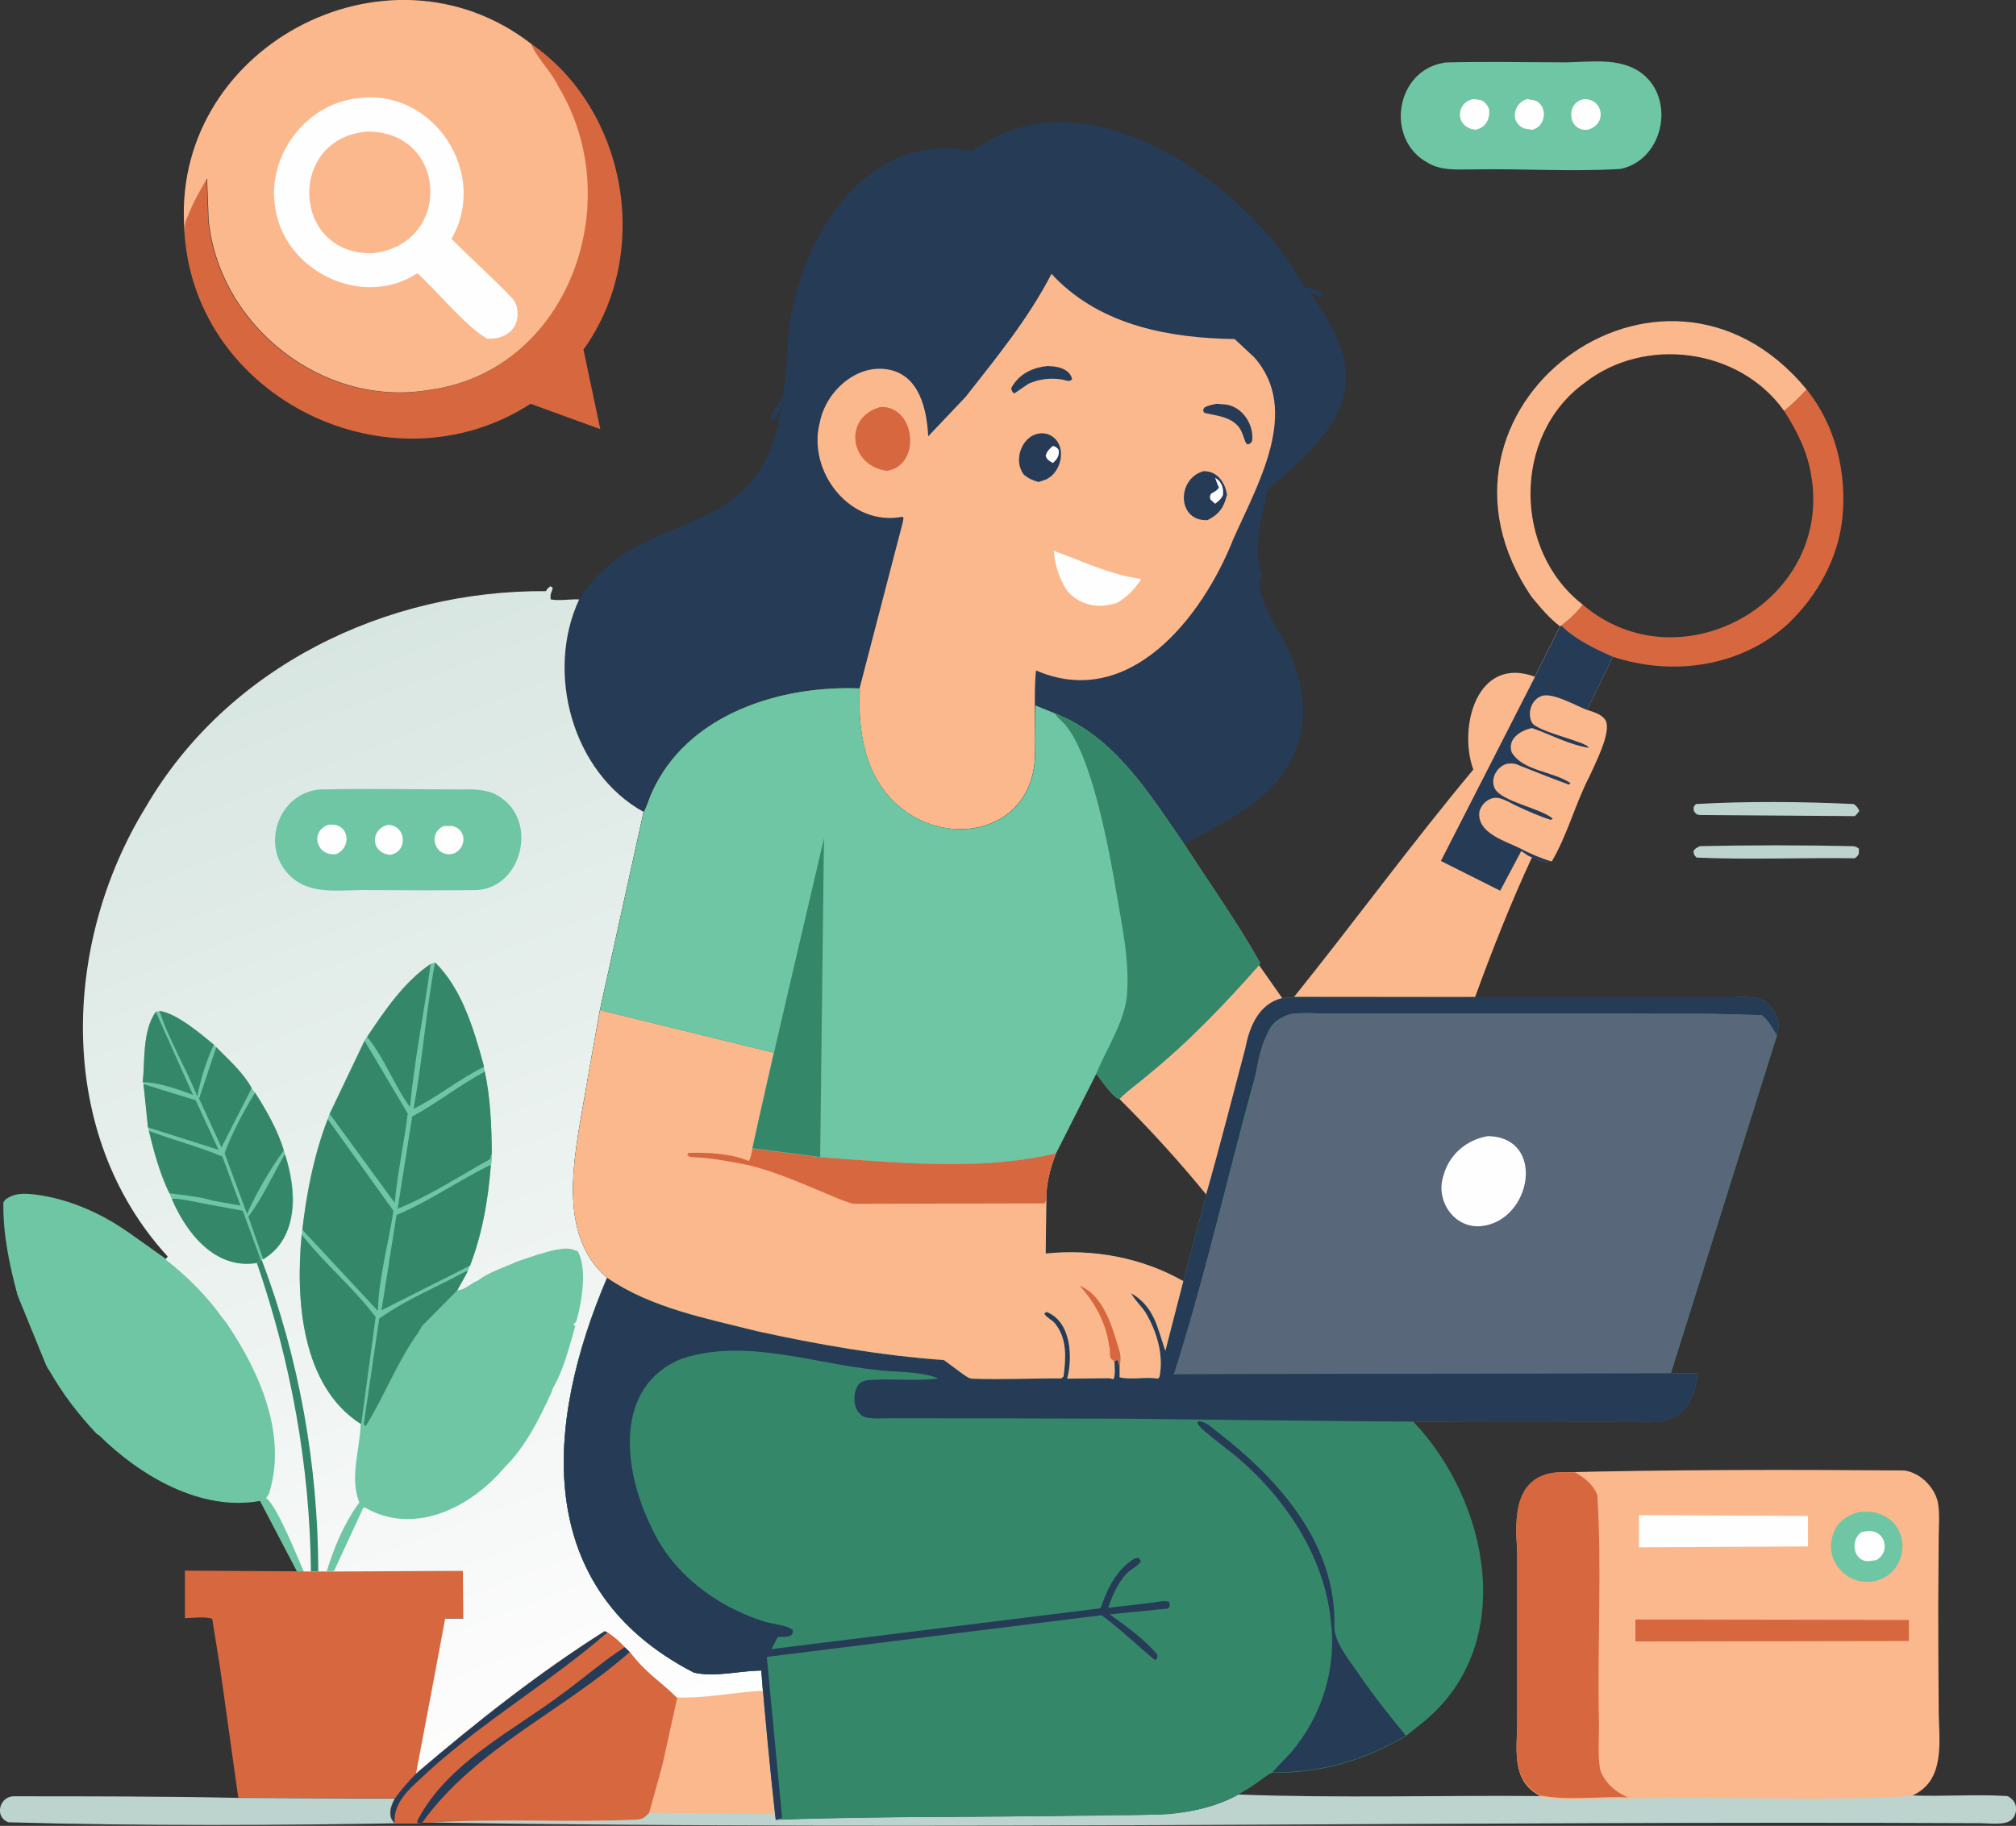 <?xml version="1.0" encoding="UTF-8"?>
<svg id="a" data-name="Layer 1" xmlns="http://www.w3.org/2000/svg" xmlns:xlink="http://www.w3.org/1999/xlink" viewBox="0 0 89.94 81.48">
  <rect x="0" y="0" width="89.94" height="81.48" fill="#333333" stroke="none"/>
  <defs>
    <style>
      .c {
        fill: #fefefe;
      }

      .c, .d, .e, .f, .g, .h, .i, .j, .k {
        stroke-width: 0px;
      }

      .d {
        fill: #6ec6a4;
      }

      .e {
        fill: url(#b);
      }

      .f {
        fill: #59677a;
      }

      .g {
        fill: #bdd3cd;
      }

      .h {
        fill: #fcb88d;
      }

      .i {
        fill: #d7673f;
      }

      .j {
        fill: #35876a;
      }

      .k {
        fill: #263b56;
      }
    </style>
    <linearGradient id="b" x1="11.63" y1="51.05" x2="29.74" y2="3.82" gradientTransform="translate(0 80.69) scale(1 -1)" gradientUnits="userSpaceOnUse">
      <stop offset="0" stop-color="#d8e6e1"/>
      <stop offset="1" stop-color="#fffefe"/>
    </linearGradient>
  </defs>
  <path class="g" d="M75.81,37.76c2.26-.05,4.57-.05,6.83,0,.14.01.18.03.29.11v.21c-.04.12-.08.15-.19.22-2.35-.03-4.72.07-7.05-.03-.12-.12-.12-.13-.14-.29.08-.13.14-.14.27-.21Z"/>
  <path class="g" d="M82.74,36.42l-6.9-.05c-.17-.02-.17-.05-.27-.17-.02-.19-.03-.18.09-.32,2.31-.13,4.72-.11,7.04,0,.14.1.18.16.25.31-.07.09-.13.17-.21.24Z"/>
  <path class="g" d="M18.54,81.35c-6.03.11-12.14.14-18.16-.03-.65-.23-.41-1.17.25-1.16,3.32,0,6.66,0,9.99.07l6.99.03c-.18.34-.34.79-.01,1.09h.94Z"/>
  <path class="i" d="M82.19,23.16c-.2,1.79-1.11,3.41-2.39,4.65-2.1,1.95-5.17,2.38-7.84,1.5-.81-.36-1.67-.76-2.31-1.39.35-.27.7-.58.96-.94,4.27,3.65,11.03-.04,10.22-5.6l-.02-.1c-.14-1.05-.64-2.06-1.22-2.95.37-.28.69-.61,1.01-.95,1.29,1.6,1.81,3.75,1.59,5.78Z"/>
  <path class="h" d="M80.6,17.38c-.32.34-.64.67-1.01.95-1.99-2.8-6.22-3.35-8.9-1.24-3.21,2.32-3.19,7.48-.08,9.89-.26.36-.61.67-.96.94l-.04.04c-.51-.39-.86-.82-1.27-1.31-5.73-8.39,5.82-17.08,12.26-9.27Z"/>
  <path class="h" d="M69.65,27.91c.63.63,1.5,1.04,2.31,1.4l-1.16,2.37c.27.08.71.21.84.49.25.54-.5,1.95-.73,2.48-.63,1.21-.99,2.63-1.68,3.79-.36.09-.58-.05-.89-.19-.13,0-.36-.2-.48-.27l-.94,1.77-2.65-1.33c.85-1.66,4.58-8.96,5.33-10.47l.04-.04Z"/>
  <path class="k" d="M69.65,27.91c.63.63,1.5,1.04,2.31,1.4l-1.16,2.37c-.46-.17-1.58-.82-2.05-.61-.44.17-.62.76-.41,1.17.24.43,2.55.88,2.53,1.13-.87-.14-1.69-.59-2.52-.88-.51.1-1.11.48-.91,1.08.49.84,1.86.85,2.63,1.38l-.09.06c-.79-.29-1.58-.61-2.37-.92-.14-.03-.33-.03-.46.02-.4.16-.66.66-.47,1.06.26.59,2.07.9,2.59,1.36l-.08.06c-.53-.17-1.04-.4-1.54-.63-.23-.11-.52-.29-.76-.34-.4-.1-.79.22-.89.6-.12.94,1.1,1.29,1.78,1.62.46.25.95.45,1.45.61-.36.09-.58-.05-.89-.19-.13,0-.36-.2-.48-.27l-.94,1.77-2.65-1.33c.85-1.66,4.58-8.96,5.33-10.47l.04-.04Z"/>
  <path class="d" d="M64.43,2.79c1.68-.05,3.38-.01,5.06-.01,1.16.04,2.48-.26,3.53.34,1.79,1.05,1.29,4-.73,4.42-2.18.13-4.39-.02-6.57.02-.69,0-1.42.07-2.03-.3-1.91-1.04-1.44-4.12.74-4.46Z"/>
  <path class="c" d="M68.12,4.42l.36.06c.59.24.5,1.17-.12,1.31l-.3-.04c-.7-.21-.59-1.13.06-1.33Z"/>
  <path class="c" d="M65.75,4.42l.28.04c.2.05.3.2.39.37.09.44-.13.89-.61.96l-.18-.04c-.74-.23-.62-1.22.12-1.33Z"/>
  <path class="c" d="M70.69,4.42c.87.02,1,1.15.14,1.37-.89.1-1.01-1.25-.14-1.37Z"/>
  <path class="h" d="M65.73,34.35c-.69-1.92.17-5.11,2.75-4.15l-4.2,8.22,2.65,1.33.94-1.77c.12.07.35.27.48.27-.93,2-1.78,4.15-2.54,6.24h-8.08c2.7-3.36,5.24-6.84,8-10.15Z"/>
  <path class="i" d="M23.69,1.95c4.31,2.97,5.41,9.4,2.34,13.65l.75,3.55-3.11-1.13c-6.22,4.02-14.96-.2-15.44-7.63,0-.23,0-.5.12-.7.22-.6.55-1.16.87-1.72l.07,1.88c.49,4.72,5.12,8.36,9.83,7.56,6.26-.84,8.89-8.42,5.77-13.54-.3-.68-.94-1.26-1.22-1.91Z"/>
  <path class="i" d="M13.86,70.12c.18,0,.55,0,.73,0h.32s5.77-.04,5.77-.04l.02,2.14h-.81c-.27,1.44-1.02,5.39-1.3,6.89-.35.37-.68.72-.97,1.14l-6.99-.03-.81-5.78-.35-2.19c-.21-.13-.95-.04-1.22-.04v-2.12s5.02.03,5.02.03h.33s.28,0,.28,0Z"/>
  <path class="d" d="M.22,53.55c.41-.33.88-.3,1.38-.24,1.41.18,2.83.79,3.99,1.59l.18.12,1.63,1.16c.98.76,1.86,1.64,2.58,2.66.08.09.16.18.22.29,1.44,2.15,2.66,4.94,1.82,7.54l-.12.17c.48.32,1.42,2.67,1.68,3.29h-.33s-1.65-3.15-1.65-3.15c-2.64.48-5.35-1.12-7.17-2.92l-.12-.08c-.83-.88-1.51-1.77-2.11-2.82-.07-.08-.12-.19-.16-.28l-1.18-2.89-.09-.24c-.36-1.35-.64-2.68-.62-4.09l.06-.09Z"/>
  <path class="g" d="M18.59,79.12c2.67-2.28,5.45-4.48,8.41-6.35l.13.05c.29.2.54.41.78.67l.22.21c.76.99,1.34,1.28,2.09,2.03,1.26.05,2.57-.24,3.84-.3.12,1.38.38,4.16.53,5.53l.04.24c4.62-.17,9.25-.09,13.88-.19,2.27-.07,4.67.22,6.74-.93,4.46.17,9.02.03,13.51.07,1.26.23,2.61.03,3.89.08,4.2-.11,8.45.14,12.63-.11,1.42.06,2.87-.06,4.27.03.06.01.18.11.22.15.25.23.22.67-.02.9-.27.27-1.02.16-1.39.16-23.06-.11-46.18.33-69.21-.03h-.31s-.23.03-.23.03h-.06s-.94-.01-.94-.01c-.33-.31-.17-.76.01-1.09.29-.42.62-.77.97-1.14Z"/>
  <path class="h" d="M30.2,75.73c1.26.05,2.57-.24,3.84-.3.12,1.38.38,4.16.53,5.53l-5.63-.07.59-2.13.67-3.04Z"/>
  <path class="i" d="M18.59,79.12c2.67-2.28,5.45-4.48,8.41-6.35l.13.05c.29.2.54.41.78.67l.22.21c.76.99,1.34,1.28,2.09,2.03l-.67,3.04-.59,2.13c-.2.21-.29.29-.59.3-3.07.14-6.16-.07-9.22.14h-.31s-.23.03-.23.03h-.06s-.94-.01-.94-.01c-.33-.31-.17-.76.01-1.09.29-.42.62-.77.97-1.14Z"/>
  <path class="i" d="M18.59,79.12c2.67-2.28,5.45-4.48,8.41-6.35l.13.05c.29.2.54.41.78.67l.22.21c-3.01,2.67-6.89,4.31-9.28,7.63l-.23.03h-.06s-.94-.01-.94-.01c-.33-.31-.17-.76.01-1.09.29-.42.62-.77.97-1.14Z"/>
  <path class="k" d="M18.59,79.12c2.67-2.28,5.45-4.48,8.41-6.35l.13.05c-2.52,2.2-5.52,3.95-8.02,6.23-.65.63-1.59,1.29-1.5,2.3-.33-.31-.17-.76.01-1.09.29-.42.62-.77.97-1.14Z"/>
  <path class="k" d="M27.9,73.49l.22.21c-3.01,2.67-6.89,4.31-9.28,7.63l-.23.03.02-.13c1.35-2.6,4.31-4.01,6.57-5.73.9-.66,1.77-1.42,2.71-2.02Z"/>
  <path class="h" d="M8.24,10.38C7.5,2.2,17.22-3.05,23.69,1.95c.27.66.91,1.23,1.22,1.91,3.12,5.12.48,12.7-5.77,13.54-4.71.8-9.34-2.83-9.83-7.56l-.07-1.88c-.32.55-.65,1.12-.87,1.72-.12.2-.13.47-.12.7Z"/>
  <path class="c" d="M15.99,4.38c3.36-.44,5.84,3.36,4.15,6.28.9.9,1.87,1.76,2.74,2.68.13.18.19.32.2.54.1.82-.59,1.29-1.35,1.23-.93-.52-2.3-2.19-3.11-2.92-2.43,1.61-5.93-.07-6.34-2.92-.39-2.31,1.37-4.66,3.71-4.89Z"/>
  <path class="h" d="M16.4,5.87c3.6,0,3.79,5.05.22,5.43-3.63.09-3.82-5.16-.22-5.43Z"/>
  <path class="h" d="M69.43,65.71c5.15-.13,10.35-.13,15.52-.09.7.09,1.34.72,1.5,1.4.1.51.04,1.11.04,1.64,0,1.01-.02,2.02-.02,3.04,0,1.5.01,2.99.02,4.49-.01,1.4.38,3.29-1.23,3.96-4.18.25-8.43,0-12.63.11-1.29-.06-2.63.15-3.89-.08l-.25-.17c-1.11-.72-.78-2.19-.8-3.32,0-1.43,0-2.86,0-4.29,0-1.06,0-2.12,0-3.19-.11-1.46-.14-3.29,1.74-3.48Z"/>
  <path class="d" d="M83.03,67.46c.23,0,.48-.01.7.06l.06.02.2.07c1.38.64,1.07,2.72-.43,2.96-1.16.2-2.18-.94-1.79-2.07.16-.6.69-.92,1.26-1.05Z"/>
  <path class="c" d="M83.07,68.36l.22-.03c.79-.11,1.1.91.42,1.29l-.29.04c-.74.09-.92-.96-.35-1.3Z"/>
  <path class="c" d="M73.12,67.61l7.54.04v1.36s-7.54.04-7.54.04v-1.43Z"/>
  <path class="i" d="M72.95,72.27l12.21.02v.94s-12.2.02-12.2.02v-.98Z"/>
  <path class="i" d="M68.74,80.15l-.25-.17c-1.11-.72-.78-2.19-.8-3.32,0-1.43,0-2.86,0-4.29,0-1.06,0-2.12,0-3.19-.11-1.46-.14-3.29,1.74-3.48h.84c.44.27.79.52.99,1.01.21,3.27,0,6.64.07,9.94.03.76-.07,1.54.05,2.29.15.54.66,1.01,1.16,1.23l.06.02.04.02c-1.29-.06-2.63.15-3.89-.08Z"/>
  <path class="k" d="M43.36,6.76c5.04-3.8,12.32,1.44,14.86,6.07.31.04.52.09.79.26l.02.1-.09.05-.51-.18c2.99,3.99,1.5,5.98-1.88,8.79-.23,1.25-.71,2.62-.24,3.86-.13.16-.11.26-.12.46.19,1.05.75,1.75,1.21,2.68,1.6,3.25.53,6-2.57,7.72l-1.98,1.11c-1.55-2.24-3.11-4.83-5.78-5.86l-.88-.36v2.1c.02,3.75-4.34,4.47-6.54,1.95-1.09-1.22-1.37-3.05-1.29-4.63v-.18c-3.91-.21-8.38,1.51-9.64,5.52-3.18-1.76-4.39-6.24-2.87-9.48,2.71-4.37,8.06-2.13,9.04-8.67-.12.22-.21.6-.43.72l-.09-.11c.06-.37.48-.68.56-1.1.17-.84.16-1.75.25-2.61.38-4.16,3.38-9.22,8.19-8.23Z"/>
  <path class="h" d="M46.9,12.21l.18.19c2.1,2.14,5.13,2.69,8,2.73l.87.81c2.11,2.37.14,5.7-.93,8.12-1.37,3.47-4.63,7.66-8.8,5.86-.11.95-.01,2.67-.04,3.65.01,3.75-4.35,4.47-6.54,1.95-1.09-1.22-1.37-3.05-1.29-4.63v-.18s1.92-7.38,1.92-7.38l.04-.22-.05-.05c-2.35.46-4.27-2.04-3.68-4.24.28-1.37,1.66-2.62,3.1-2.32,1.35.28,1.67,1.79,1.73,2.97l1.67-1.76c1.38-1.76,2.8-3.49,3.83-5.49Z"/>
  <path class="k" d="M46.78,16.34c.4,0,.95.12,1.05.58-.13.14-.24.06-.42.02-.53-.09-1.03-.03-1.52.18l-.64.44c-.1-.07-.1-.1-.14-.23.34-.65.97-.94,1.67-1Z"/>
  <path class="k" d="M54.28,18.02l.39.03c.76.09,1.29.91,1.19,1.64-.09.11-.08.12-.22.14l-.08-.11-.13-.36c-.26-.73-1.04-.79-1.68-.93-.07-.04-.06-.08-.07-.15l.06-.1c.18-.09.34-.12.54-.16Z"/>
  <path class="k" d="M45.67,21.17c-.56-.74.08-2.06,1.06-1.8.9.31.72,1.65-.05,2.02l-.34.12c-.27-.07-.46-.16-.67-.33Z"/>
  <path class="c" d="M46.96,19.9c.13.02.17.06.26.15.07.25-.06.46-.25.61-.16-.09-.26-.14-.32-.32.06-.21.16-.3.32-.44Z"/>
  <path class="k" d="M53.65,21.03c.63-.04,1,.47,1.09,1.05l-.08.27c-.14.42-.4.67-.79.86-1.34.07-1.39-1.8-.22-2.17Z"/>
  <path class="c" d="M54.21,21.32c.29.16.39.46.35.78-.09.18-.19.26-.35.38l-.21-.19c-.03-.13-.03-.14.03-.26.13-.08.28-.14.35-.28-.07-.14-.12-.28-.17-.43Z"/>
  <path class="c" d="M47.01,24.58c1.3.47,2.52,1.07,3.91,1.26-.31.46-.6.77-1.08,1.06-.82.28-1.69.12-2.25-.56-.35-.57-.52-1.1-.58-1.76Z"/>
  <path class="i" d="M39.28,18.16c1.56-.07,1.85,2.6.3,2.85-1.66-.19-2.01-2.37-.3-2.85Z"/>
  <path class="e" d="M7.4,56.18s.06-.07.08-.11c-5.02-5.48-4.72-13.96-.98-20.05,3.65-6.28,10.73-9.69,17.86-9.64.04-.11.11-.15.2-.22l.1.07-.03.12c-.06.14-.09.24-.06.4.39.07.86-.02,1.27,0-1.52,3.24-.31,7.72,2.87,9.48l-1.95,8.85c-.24,1.34-.48,2.67-.71,4.01-.43,2.53-1.21,6.01,1.03,7.93-2.79,6.54-3.37,13.89,3.87,17.62.97.22,2.02-.08,3.01-.09l.07.9c-1.27.06-2.58.35-3.84.3-.75-.75-1.33-1.04-2.09-2.03l-.22-.21c-.24-.26-.48-.47-.78-.67l-.13-.05c-2.96,1.87-5.74,4.07-8.41,6.35.29-1.52,1.03-5.44,1.3-6.91h.81s-.02-2.13-.02-2.13l-5.77.03h-.32c-.18,0-.55,0-.73,0h-.28c-.27-.62-1.21-2.97-1.68-3.28l.12-.17c.84-2.6-.38-5.39-1.82-7.54-.06-.11-.14-.2-.22-.29-.72-1.02-1.6-1.89-2.58-2.66Z"/>
  <path class="j" d="M11.63,56.21h.04c1.68,4.4,2.52,9.19,2.53,13.91h-.33c-.04-4.67-.89-9.34-2.41-13.76.1-.04.11-.07.17-.15Z"/>
  <path class="d" d="M14.43,35.23c2.05-.05,4.11,0,6.16,0,.63-.02,1.33,0,1.83.42,1.57,1.14.8,4-1.18,4.07-1.58.02-3.16.01-4.74,0-1.13-.04-2.49.26-3.43-.52-1.56-1.29-.69-3.93,1.35-3.98Z"/>
  <path class="c" d="M17.33,36.81c.83.05.87,1.25.04,1.34l-.22-.06c-.66-.27-.51-1.17.18-1.28Z"/>
  <path class="c" d="M19.8,36.86h.37c.65.13.66.95.1,1.22-.83.27-1.25-.87-.47-1.22Z"/>
  <path class="c" d="M14.65,36.8h.2c.76.05.81,1.03.16,1.31-.88.14-1.22-1.01-.35-1.31Z"/>
  <path class="d" d="M6.95,45.15l.17-.04c.8.14,1.79.99,2.42,1.51l.11.12c.56.57,1.2,1.13,1.58,1.83l.16.2c1.31,2,2.85,5.75.36,7.43h-.08s-.04.01-.04.01c-.06.08-.07.11-.17.15-1.97.32-3.25-1.49-3.9-3.1-.43-.88-.69-1.85-.92-2.79l-.03-.16-.2-1.93-.04-.09c.1-.99-.02-2.27.58-3.14Z"/>
  <path class="j" d="M7.12,45.11c.8.14,1.79.99,2.42,1.51-.33.7-.59,1.54-.74,2.31-.5-1.27-1.27-2.53-1.68-3.81Z"/>
  <path class="j" d="M6.95,45.15l1.66,3.71c-.71-.26-1.48-.55-2.24-.57.1-.99-.02-2.27.58-3.14Z"/>
  <path class="j" d="M11.08,54.29c.65-.85,1.08-1.86,1.63-2.78.5,1.55.65,3.75-.97,4.68l-.66-1.9Z"/>
  <path class="j" d="M6.4,48.38l2.33.72,1.02,2.21-3.15-1-.2-1.93Z"/>
  <path class="j" d="M8.88,49.03l.77-2.3c.56.57,1.2,1.13,1.58,1.83l-1.35,2.64-1-2.18Z"/>
  <path class="j" d="M7.67,53.51c.2-.09,1.54.24,1.86.28l1.3.24.8,2.18c-.06.08-.07.11-.17.15-1.85.3-3.14-1.32-3.79-2.85Z"/>
  <path class="j" d="M10.02,51.47c.34-.94.84-1.86,1.36-2.71.49.77,1.03,1.69,1.28,2.58-.63.87-1.2,1.85-1.64,2.83l-1-2.7Z"/>
  <path class="j" d="M6.63,50.46c1.07.41,2.25.71,3.29,1.15l.81,2.19-1.24-.22c-.59-.19-1.32-.24-1.93-.33-.43-.88-.69-1.85-.92-2.79Z"/>
  <path class="d" d="M19.21,43.01l.2-.06c1.18,1.15,1.72,2.95,2.15,4.52.02.08.05.26.07.35.25,1.2.3,2.42.31,3.63,0,.16.02.37-.04.53-.12,1.62-.41,3.26-1.04,4.77l-.46.83c.24.01.56-.24.77-.37l.16-.07c.49-.38,1.19-.59,1.75-.85l.9-.3c.45-.13,1.28-.41,1.68-.19l.11.03c.44.75.18,2.28-.04,3.07-.03.1-.07.14-.15.19l.08.1c-.26.9-.51,1.93-.99,2.75l-.07.2c-.54,1.17-1.13,2.38-2.05,3.3l-.17.19c-1.5,1.7-3.94,2.88-6.09,1.65h-.08s-1.31,2.83-1.31,2.83h-.32c.32-1.05.78-2.16,1.45-3.06-.45-1.14.04-2.39.06-3.51-2.65-1.7-2.91-5.58-2.63-8.44.19-1.77.52-3.49,1.16-5.16l.08-.24,1.56-3.27.12-.17c.79-1.18,1.64-2.44,2.83-3.25Z"/>
  <path class="j" d="M16.95,58.82c1.18-.84,2.57-1.4,3.84-2.09l.07.02-.46.83-1.57,1.59-.16.28c-.95,1.31-1.51,2.84-2.36,4.2-.07-.06-.04-.02-.08-.11l.69-4.71Z"/>
  <path class="j" d="M19.21,43.01c-.27,2.1-.72,4.25-.92,6.39-.72-.98-1.13-2.18-1.91-3.13.79-1.18,1.64-2.44,2.83-3.25Z"/>
  <path class="j" d="M19.41,42.95c1.18,1.15,1.72,2.95,2.15,4.52l.03.14c-1.09.53-2.06,1.34-3.14,1.87.4-2.15.56-4.41.96-6.53Z"/>
  <path class="j" d="M16.26,46.44l1.93,3.25c-.16,1.33-.46,2.65-.58,3.99l-2.9-3.97,1.56-3.27Z"/>
  <path class="j" d="M18.4,49.82c1.11-.6,2.12-1.41,3.23-2,.25,1.2.3,2.42.31,3.63l-.08.28c-1.34.74-2.7,1.64-4.12,2.21l.65-4.12Z"/>
  <path class="j" d="M13.46,55.1c1.01,1.28,2.3,2.36,3.3,3.67l-.64,4.74-.03.03c-2.65-1.7-2.91-5.58-2.63-8.44Z"/>
  <path class="j" d="M17.69,54.22c1.47-.61,2.79-1.56,4.21-2.24-.12,1.53-.38,3.07-.93,4.5l-3.95,1.99.67-4.25Z"/>
  <path class="j" d="M14.62,49.94l2.93,4.09c-.21,1.46-.66,2.99-.69,4.47l-3.37-3.62c.2-1.7.52-3.34,1.13-4.94Z"/>
  <path class="j" d="M79.12,45.07l-.15-.18c-.5-.56-1.33-.36-1.99-.39,0,0-2.48,0-2.48,0-4.93,0-11.77,0-16.77-.01l-.53.05-1.03-1.47.04-.11c-1.01-1.8-2.24-3.52-3.36-5.26-1.55-2.24-3.12-4.83-5.78-5.86l-.89-.36v2.1c0,3.75-4.33,4.46-6.53,1.95-1.09-1.22-1.37-3.06-1.29-4.63v-.18c-3.58-.15-7.74,1.17-9.29,4.67-.13.27-.2.59-.35.84l-1.95,8.85c-.24,1.34-.49,2.67-.71,4.01-.44,2.54-1.22,6.02,1.03,7.93-2.8,6.54-3.38,13.88,3.87,17.61.96.22,2.02-.08,3.01-.09.13,1.79.41,4.64.61,6.43l.03.24c5.51-.19,11.03-.1,16.54-.23,1.42.04,2.82-.24,4.08-.89.29-.17.58-.34.86-.54.21-.14.42-.34.66-.44,2.15.03,4.12-.54,5.97-1.64l.81-.65c4.19-3.45,2.9-9.83-.48-13.38,3.25.02,6.62,0,9.88,0,1.76.17,2.59-.38,2.81-2.17h-1.19c1.14-3.64,3.6-11.49,4.73-15.07.11-.45.08-.72-.16-1.13ZM46.65,55.94l.03-2.4c-.01-.71.17-1.41.43-2.07l1.8-3.56c.21.26.73,1.07,1.03,1.13,1.34,1.33,2.67,2.79,3.87,4.26l-1.02,3.87c-1.85-1.05-4.02-1.45-6.14-1.23Z"/>
  <path class="k" d="M59.39,72.54c-.22-2.97-2.01-5.66-4.23-7.54-.29-.25-1.66-1.24-1.75-1.5l.07-.08c.33.02.61.31.87.51,2.74,2.12,5.29,5.01,5.18,8.68.01.67.61,1.4.98,1.94.7,1.03,1.42,1.95,2.21,2.9-1.85,1.1-3.81,1.67-5.96,1.64l.84-.89c1.35-1.6,1.98-3.58,1.8-5.67Z"/>
  <path class="k" d="M79.28,46.2c-.22-.31-.37-.67-.69-.9l-2.32-.06c-5.65-.02-11.3,0-16.95,0-.96,0-2.23-.26-2.74.79-1.53,5.04-2.59,10.26-4.2,15.29l22.17-.04h1.19c-.23,1.8-1.04,2.34-2.81,2.17,0,0-2.33,0-2.33,0-4.92.05-15.26-.08-20.31-.14-3.48-.01-7.06-.02-10.54-.02-.32,0-1,.06-1.27-.1-.43-.28-.45-.96-.21-1.36.09-.14.27-.21.43-.24,1.04-.08,2.12.05,3.17-.07-.8-.35-1.93-.27-2.8-.39-2.83-.3-5.82-1.41-8.62-.51-3.12,1.23-2.63,5.01-1.41,7.49.92,2.08,2.88,3.55,5.01,4.24.35.12,1.1.17,1.32.4,0,.07.01.14-.04.19-.15.14-.44.1-.63.11l-.28.54,14.68-1.82c.3-.88.7-1.71,1.51-2.22.06-.02.11-.03.18-.03l.11.13c-.07.2-.47.39-.63.56-.41.45-.64.96-.83,1.54.66-.07,1.31-.16,1.97-.23.2-.03.58-.12.76-.03.01.16.04.17-.05.29l-2.61.26c.7.51,1.57,1.12,2.12,1.8v.16l-.11.08c-.78-.65-1.55-1.4-2.38-2l-14.93,1.86.68,7.17-.28.11-.03-.24c-.2-1.79-.48-4.64-.61-6.43-.99,0-2.05.31-3.01.09-7.25-3.74-6.66-11.07-3.87-17.61,1.97,1.35,4.39,1.8,6.68,2.38,2.74.6,5.54,1.09,8.34,1.29l.87.64c.12.08.24.18.38.19,1.32.05,2.67-.02,3.99-.01l.1-.09c.1-.82.17-1.68-.39-2.37-.12-.15-.42-.28-.47-.44l.1-.07c1.09.43,1.18,1.99.92,2.98l1.85-.02.22.04c.09-.24.04-.56.04-.81l.13-.05c.1.15.09.4.1.59v.19c.53.13,1.16-.04,1.71.06l.07-.08c.19-.99-.12-2.02-.63-2.88-.19-.28-.43-.5-.61-.8l-.04-.06c1.05.6,1.18,1.53,1.54,2.58.43-1.71,1.36-5.26,1.82-6.98-1.2-1.47-2.53-2.93-3.87-4.26.38-.39.87-.72,1.28-1.08,1.81-1.47,3.41-3.15,4.95-4.89l1.03,1.47.53-.05c5.03.01,11.82,0,16.77,0,0,0,2.48,0,2.48,0,.66.03,1.49-.17,1.99.39l.15.18c.24.41.27.68.16,1.13Z"/>
  <path class="h" d="M57.2,44.54c-1.04.25-1.46,1.28-1.64,2.23-.58,2.18-1.13,4.36-1.75,6.53-1.2-1.47-2.53-2.93-3.87-4.26.38-.39.87-.72,1.28-1.08,1.81-1.47,3.41-3.15,4.95-4.89l1.03,1.47Z"/>
  <path class="h" d="M50.45,57.7l.04.06c.18.3.42.52.61.8.51.86.82,1.89.63,2.88l-.07.08c-.55-.1-1.18.07-1.71-.06v-.19c0-.19,0-.44-.1-.59l-.13.05c0,.25.05.57-.04.81l-.22-.04-1.85.02c.26-.99.17-2.55-.92-2.98l-.1.07c.05.16.35.29.47.44.56.69.49,1.55.39,2.37l-.1.09c-1.32-.01-2.67.06-3.99.01-.14-.01-.26-.11-.38-.19l-.87-.64c-2.8-.2-5.6-.69-8.34-1.29-2.29-.58-4.71-1.03-6.68-2.38-2.25-1.91-1.47-5.39-1.03-7.93.22-1.34.47-2.67.71-4.01l7.75,1.9-.95,4.27,3.02.39c3.48.24,7.09.63,10.52-.17-.26.66-.44,1.36-.43,2.07l-.03,2.4c2.12-.22,4.29.18,6.14,1.23l-.8,3.11c-.36-1.05-.49-1.98-1.54-2.58Z"/>
  <path class="i" d="M48.18,57.38c1.06.45,1.44,1.82,1.74,2.84.14.35.02.69.03,1.05-.02-.19,0-.44-.11-.59l-.13.05-.06-.03c-.21-.13-.1-.34-.15-.57l-.02-.07c-.13-1.01-.63-1.93-1.31-2.68Z"/>
  <path class="i" d="M47.11,51.47c-.26.66-.44,1.36-.43,2.07l-.07.16-8.54.02c-.5-.13-.98-.37-1.46-.56-1.04-.44-2.13-.9-3.23-1.17-.75-.14-1.5-.3-2.27-.34-.09-.01-.28,0-.35-.04-.04-.01-.07-.05-.1-.07l.05-.09c.87-.03,1.89.02,2.7.36.1-.17.12-.37.16-.56l3.02.39c3.48.24,7.09.63,10.52-.17Z"/>
  <path class="f" d="M52.38,61.31c1.26-3.99,2.23-8.08,3.33-12.12.47-1.28.31-3.46,1.85-3.94.55-.08,1.21-.02,1.76-.02,5.65,0,11.3,0,16.95.01l2.31.06c.34.23.47.59.69.9-1.11,3.55-3.59,11.45-4.73,15.06l-22.17.05Z"/>
  <path class="c" d="M66.39,50.7c2.59.06,1.94,3.74-.26,4.01-1.23.16-2.12-1.13-1.73-2.26.26-.94,1.03-1.59,1.98-1.75Z"/>
  <path class="d" d="M56.21,42.96l-.04.11c-1.54,1.74-3.14,3.42-4.95,4.89-.41.36-.9.69-1.28,1.08-.3-.06-.82-.87-1.03-1.13l-1.8,3.56c-3.43.8-7.04.41-10.52.17l-3.02-.39.95-4.27-7.75-1.9,1.95-8.85c.15-.25.22-.57.35-.84,1.55-3.5,5.71-4.82,9.28-4.67v.18c-.07,1.57.21,3.41,1.3,4.63,2.2,2.51,6.54,1.8,6.54-1.95v-2.1s.88.36.88.36c2.67,1.03,4.23,3.62,5.78,5.86,1.12,1.74,2.35,3.46,3.36,5.26Z"/>
  <path class="j" d="M36.76,37.41l-.17,14.22-3.02-.39c.59-2.77,2.52-10.95,3.19-13.83Z"/>
  <path class="j" d="M56.21,42.96l-.04.11c-1.54,1.74-3.14,3.42-4.95,4.89-.41.36-.9.69-1.28,1.08-.3-.06-.82-.87-1.03-1.13.46-1.13,1.19-2.18,1.36-3.4.14-1.56-.2-3.13-.46-4.65-.3-1.77-1.15-6.62-2.52-7.75-.08-.07-.14-.14-.2-.23l-.02-.04c2.67,1.03,4.23,3.62,5.78,5.86,1.12,1.74,2.35,3.46,3.36,5.26Z"/>
</svg>